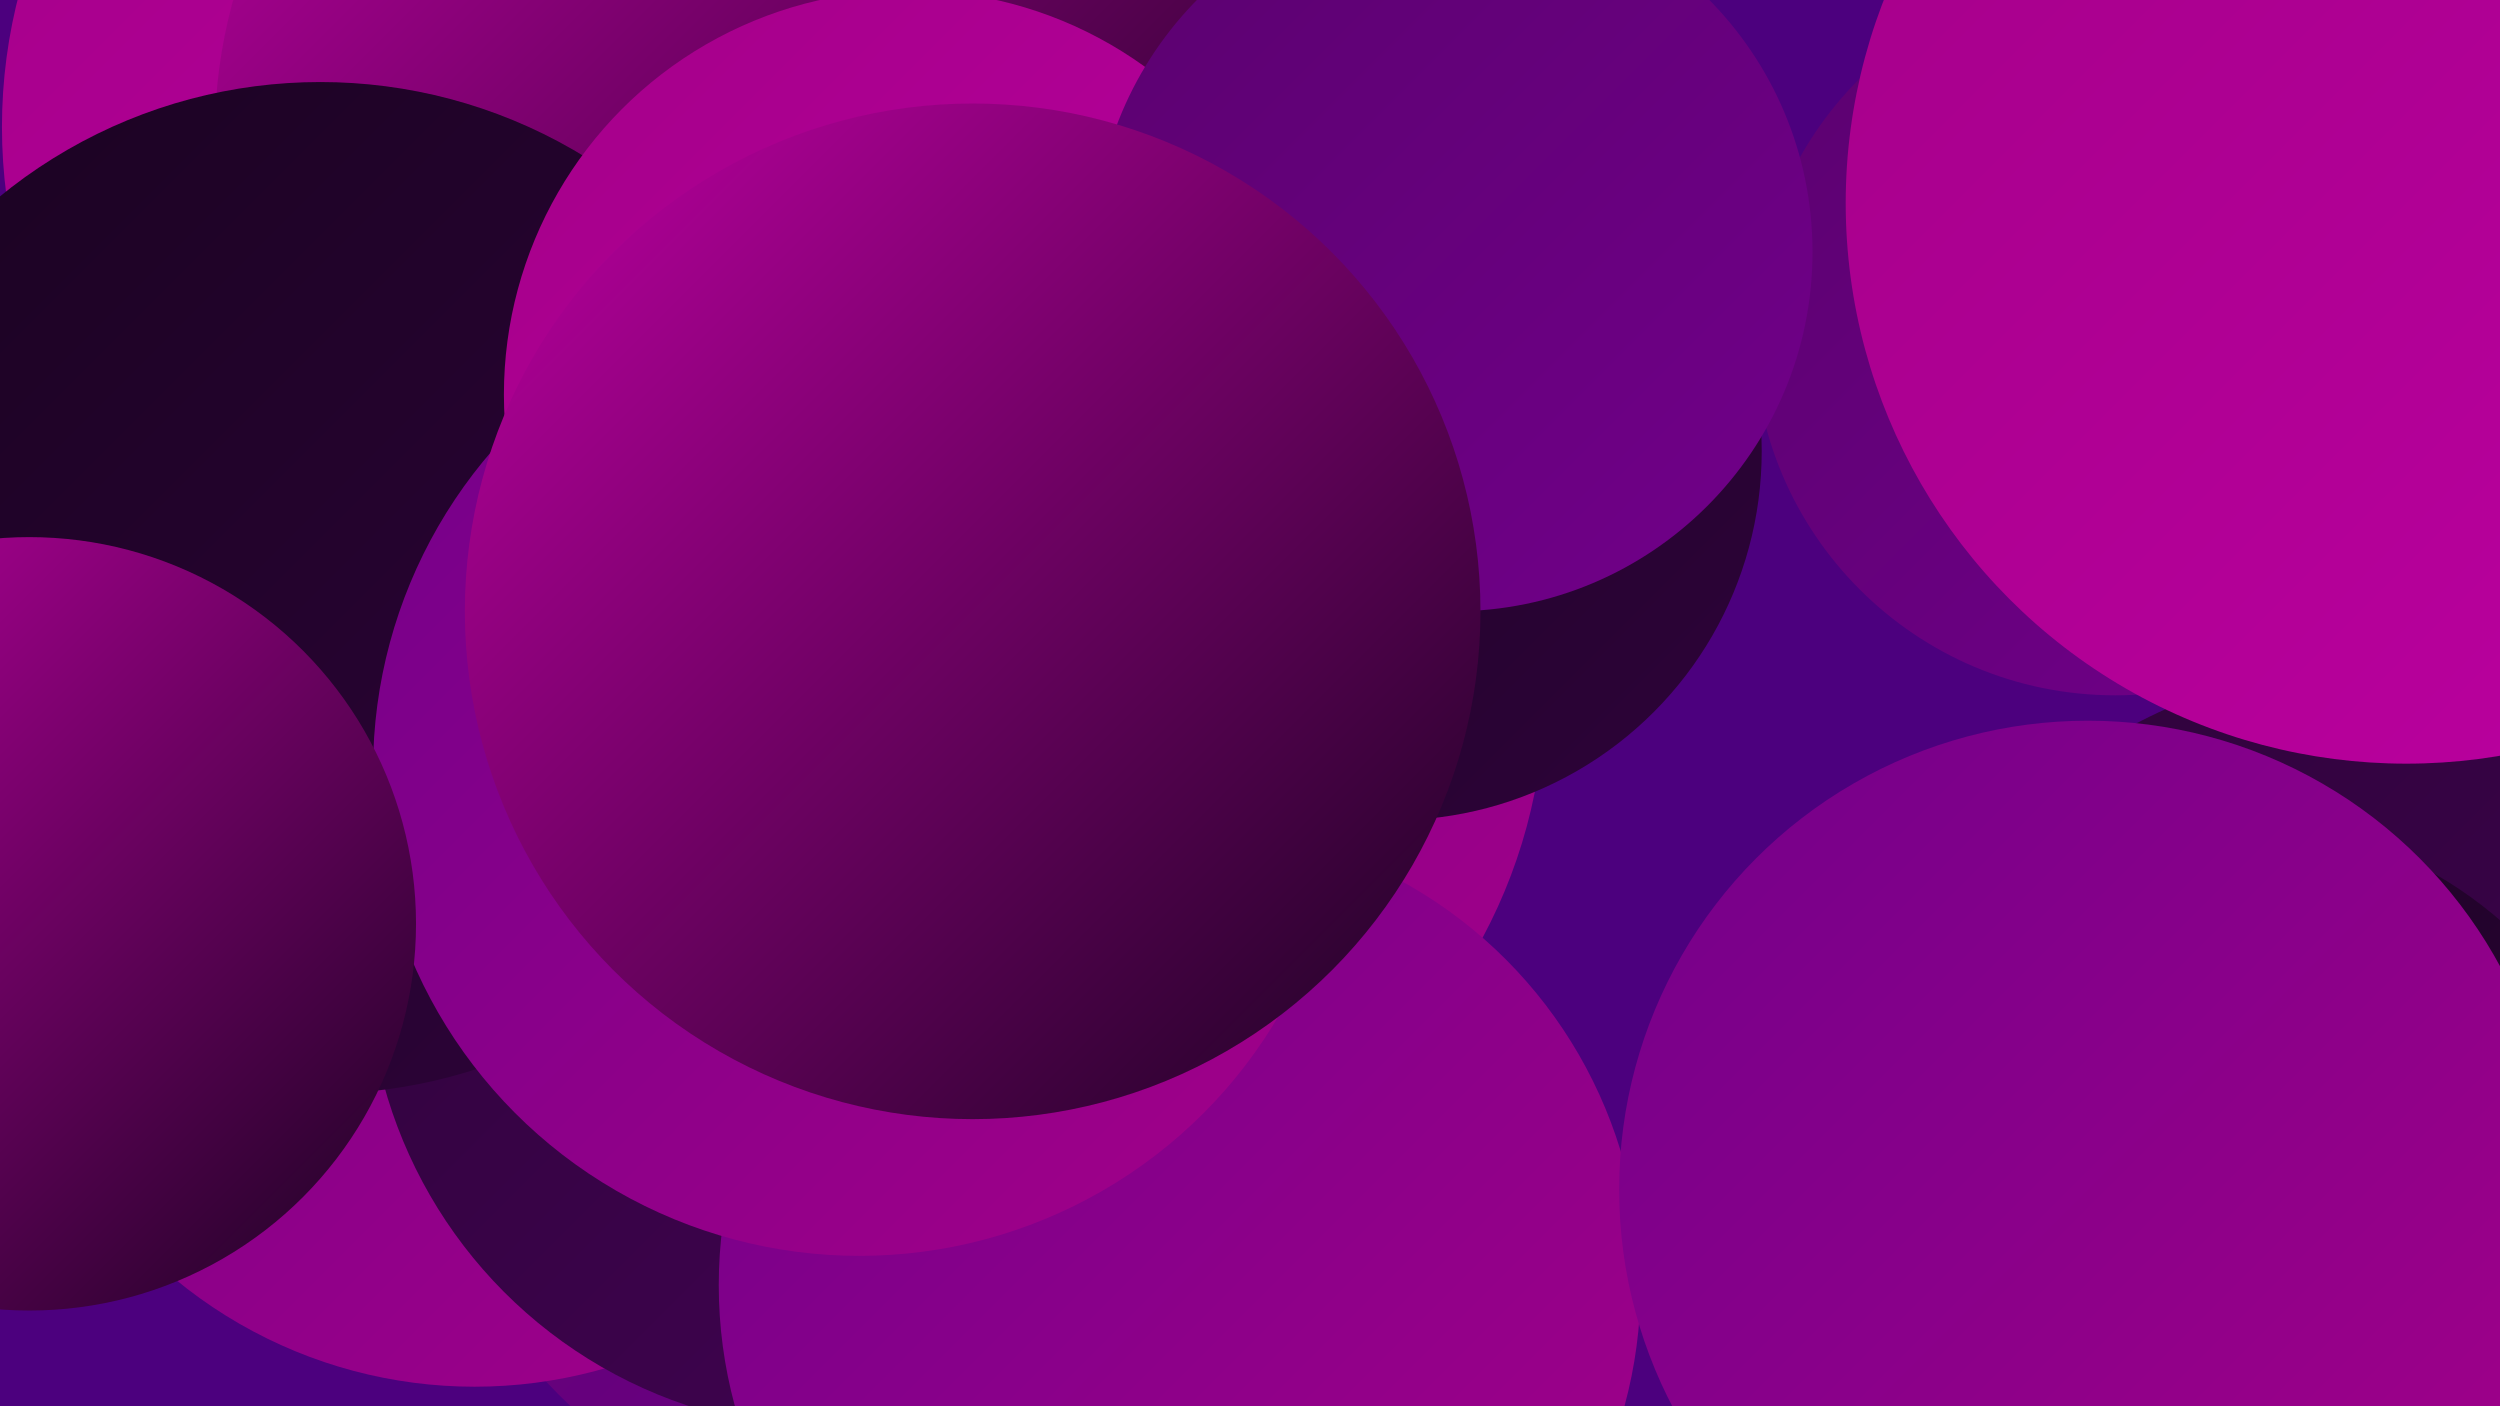 <?xml version="1.0" encoding="UTF-8"?><svg width="1280" height="720" xmlns="http://www.w3.org/2000/svg"><defs><linearGradient id="grad0" x1="0%" y1="0%" x2="100%" y2="100%"><stop offset="0%" style="stop-color:#1a0321;stop-opacity:1" /><stop offset="100%" style="stop-color:#2e033a;stop-opacity:1" /></linearGradient><linearGradient id="grad1" x1="0%" y1="0%" x2="100%" y2="100%"><stop offset="0%" style="stop-color:#2e033a;stop-opacity:1" /><stop offset="100%" style="stop-color:#430354;stop-opacity:1" /></linearGradient><linearGradient id="grad2" x1="0%" y1="0%" x2="100%" y2="100%"><stop offset="0%" style="stop-color:#430354;stop-opacity:1" /><stop offset="100%" style="stop-color:#5a016f;stop-opacity:1" /></linearGradient><linearGradient id="grad3" x1="0%" y1="0%" x2="100%" y2="100%"><stop offset="0%" style="stop-color:#5a016f;stop-opacity:1" /><stop offset="100%" style="stop-color:#72008a;stop-opacity:1" /></linearGradient><linearGradient id="grad4" x1="0%" y1="0%" x2="100%" y2="100%"><stop offset="0%" style="stop-color:#72008a;stop-opacity:1" /><stop offset="100%" style="stop-color:#a40089;stop-opacity:1" /></linearGradient><linearGradient id="grad5" x1="0%" y1="0%" x2="100%" y2="100%"><stop offset="0%" style="stop-color:#a40089;stop-opacity:1" /><stop offset="100%" style="stop-color:#bd00a1;stop-opacity:1" /></linearGradient><linearGradient id="grad6" x1="0%" y1="0%" x2="100%" y2="100%"><stop offset="0%" style="stop-color:#bd00a1;stop-opacity:1" /><stop offset="100%" style="stop-color:#1a0321;stop-opacity:1" /></linearGradient></defs><rect width="1280" height="720" fill="#4c007e" /><circle cx="394" cy="93" r="277" fill="url(#grad5)" /><circle cx="1083" cy="171" r="185" fill="url(#grad3)" /><circle cx="270" cy="65" r="269" fill="url(#grad5)" /><circle cx="1225" cy="620" r="282" fill="url(#grad1)" /><circle cx="368" cy="69" r="258" fill="url(#grad6)" /><circle cx="476" cy="525" r="268" fill="url(#grad3)" /><circle cx="243" cy="469" r="241" fill="url(#grad4)" /><circle cx="1140" cy="633" r="214" fill="url(#grad0)" /><circle cx="522" cy="353" r="269" fill="url(#grad4)" /><circle cx="428" cy="492" r="240" fill="url(#grad1)" /><circle cx="164" cy="301" r="259" fill="url(#grad0)" /><circle cx="604" cy="658" r="236" fill="url(#grad4)" /><circle cx="713" cy="231" r="189" fill="url(#grad0)" /><circle cx="465" cy="202" r="207" fill="url(#grad5)" /><circle cx="440" cy="394" r="249" fill="url(#grad4)" /><circle cx="15" cy="473" r="198" fill="url(#grad6)" /><circle cx="1232" cy="104" r="287" fill="url(#grad5)" /><circle cx="1069" cy="609" r="240" fill="url(#grad4)" /><circle cx="744" cy="129" r="184" fill="url(#grad3)" /><circle cx="498" cy="313" r="260" fill="url(#grad6)" /></svg>